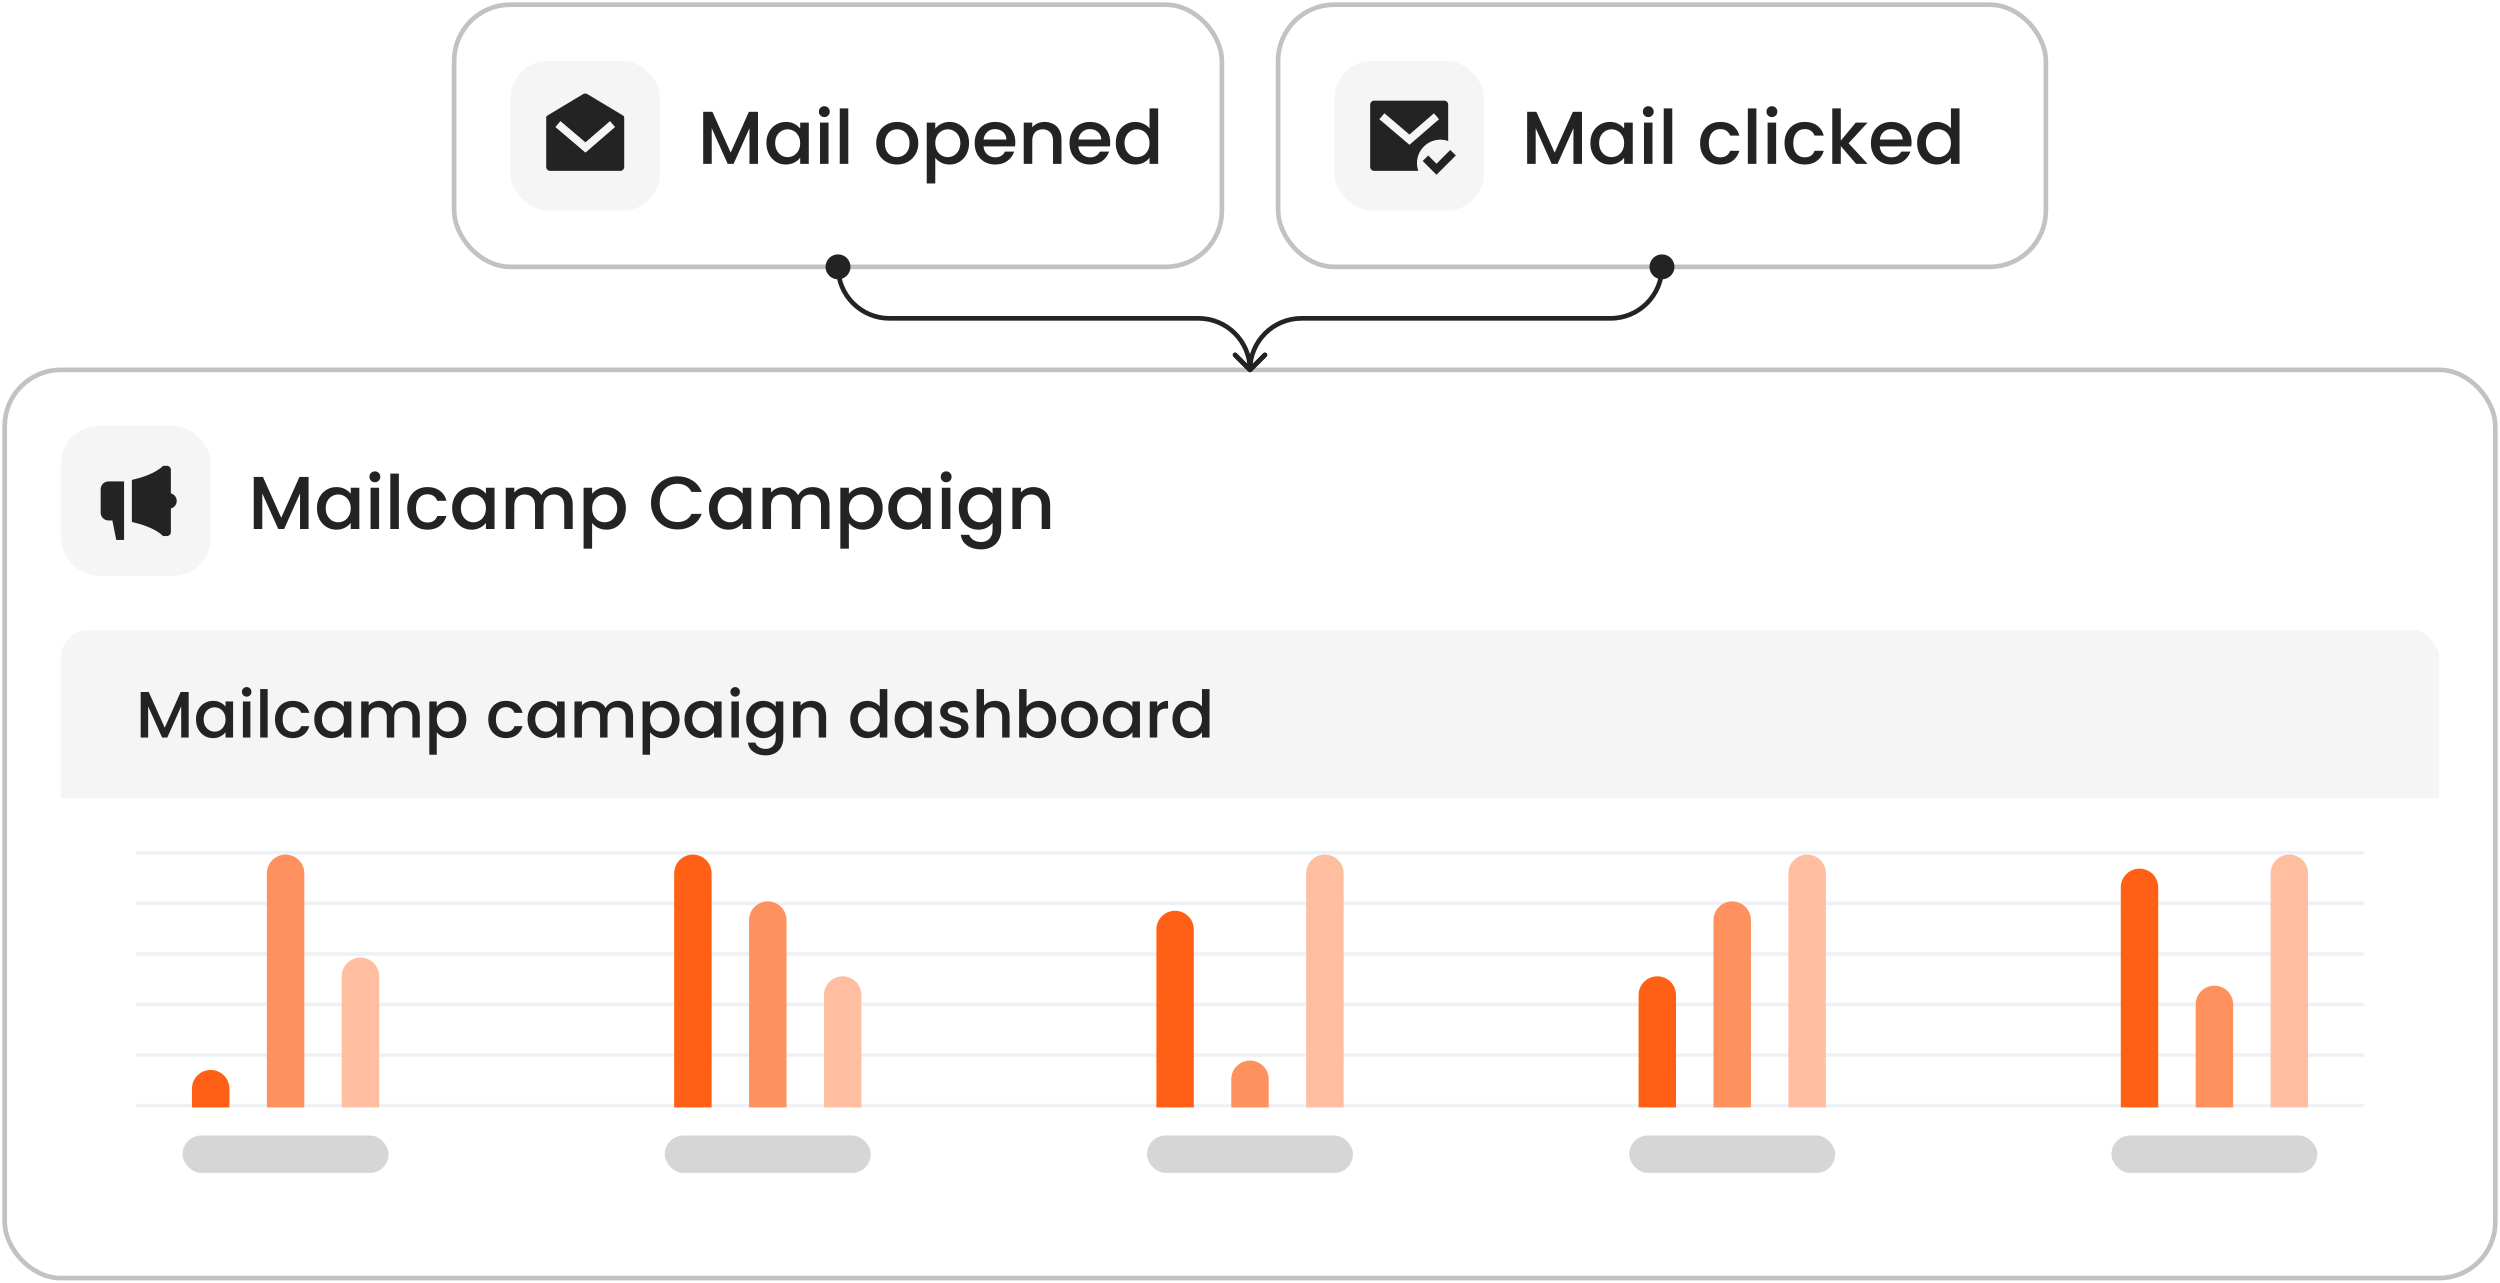 <svg width="534" height="274" viewBox="0 0 534 274" fill="none" xmlns="http://www.w3.org/2000/svg">
<rect x="1" y="79" width="532" height="194" rx="12" fill="white"/>
<rect x="13" y="91" width="32" height="32" rx="8" fill="#F5F5F5"/>
<path d="M36.5 105.386V100.333C36.5 99.873 36.127 99.5 35.667 99.5H34.833C33.184 101.149 30.086 102.073 28.167 102.511V111.489C30.086 111.927 33.184 112.851 34.833 114.5H35.667C36.127 114.5 36.5 114.127 36.5 113.667V108.614C37.219 108.429 37.75 107.777 37.75 107C37.75 106.223 37.219 105.571 36.5 105.386ZM23.167 102.833C22.246 102.833 21.5 103.58 21.5 104.5V109.5C21.5 110.42 22.246 111.167 23.167 111.167H24L24.833 115.333H26.5V102.833H23.167Z" fill="#232323"/>
<path d="M65.912 101.88V113H64.088V105.384L60.696 113H59.432L56.024 105.384V113H54.2V101.88H56.168L60.072 110.6L63.96 101.88H65.912ZM67.701 108.552C67.701 107.667 67.883 106.883 68.245 106.2C68.619 105.517 69.12 104.989 69.749 104.616C70.389 104.232 71.093 104.04 71.861 104.04C72.555 104.04 73.157 104.179 73.669 104.456C74.192 104.723 74.608 105.059 74.917 105.464V104.184H76.757V113H74.917V111.688C74.608 112.104 74.187 112.451 73.653 112.728C73.12 113.005 72.512 113.144 71.829 113.144C71.072 113.144 70.379 112.952 69.749 112.568C69.12 112.173 68.619 111.629 68.245 110.936C67.883 110.232 67.701 109.437 67.701 108.552ZM74.917 108.584C74.917 107.976 74.789 107.448 74.533 107C74.288 106.552 73.963 106.211 73.557 105.976C73.152 105.741 72.715 105.624 72.245 105.624C71.776 105.624 71.339 105.741 70.933 105.976C70.528 106.2 70.197 106.536 69.941 106.984C69.696 107.421 69.573 107.944 69.573 108.552C69.573 109.16 69.696 109.693 69.941 110.152C70.197 110.611 70.528 110.963 70.933 111.208C71.349 111.443 71.787 111.56 72.245 111.56C72.715 111.56 73.152 111.443 73.557 111.208C73.963 110.973 74.288 110.632 74.533 110.184C74.789 109.725 74.917 109.192 74.917 108.584ZM80.081 103.016C79.751 103.016 79.473 102.904 79.249 102.68C79.025 102.456 78.913 102.179 78.913 101.848C78.913 101.517 79.025 101.24 79.249 101.016C79.473 100.792 79.751 100.68 80.081 100.68C80.401 100.68 80.673 100.792 80.897 101.016C81.121 101.24 81.233 101.517 81.233 101.848C81.233 102.179 81.121 102.456 80.897 102.68C80.673 102.904 80.401 103.016 80.081 103.016ZM80.977 104.184V113H79.153V104.184H80.977ZM85.196 101.16V113H83.372V101.16H85.196ZM86.983 108.584C86.983 107.677 87.164 106.883 87.527 106.2C87.9 105.507 88.412 104.973 89.063 104.6C89.713 104.227 90.46 104.04 91.303 104.04C92.369 104.04 93.249 104.296 93.943 104.808C94.647 105.309 95.121 106.029 95.367 106.968H93.399C93.239 106.531 92.983 106.189 92.631 105.944C92.279 105.699 91.836 105.576 91.303 105.576C90.556 105.576 89.959 105.843 89.511 106.376C89.073 106.899 88.855 107.635 88.855 108.584C88.855 109.533 89.073 110.275 89.511 110.808C89.959 111.341 90.556 111.608 91.303 111.608C92.359 111.608 93.057 111.144 93.399 110.216H95.367C95.111 111.112 94.631 111.827 93.927 112.36C93.223 112.883 92.348 113.144 91.303 113.144C90.46 113.144 89.713 112.957 89.063 112.584C88.412 112.2 87.9 111.667 87.527 110.984C87.164 110.291 86.983 109.491 86.983 108.584ZM96.576 108.552C96.576 107.667 96.758 106.883 97.12 106.2C97.494 105.517 97.995 104.989 98.624 104.616C99.264 104.232 99.968 104.04 100.736 104.04C101.43 104.04 102.032 104.179 102.544 104.456C103.067 104.723 103.483 105.059 103.792 105.464V104.184H105.632V113H103.792V111.688C103.483 112.104 103.062 112.451 102.528 112.728C101.995 113.005 101.387 113.144 100.704 113.144C99.947 113.144 99.254 112.952 98.624 112.568C97.995 112.173 97.494 111.629 97.12 110.936C96.758 110.232 96.576 109.437 96.576 108.552ZM103.792 108.584C103.792 107.976 103.664 107.448 103.408 107C103.163 106.552 102.838 106.211 102.432 105.976C102.027 105.741 101.59 105.624 101.12 105.624C100.651 105.624 100.214 105.741 99.808 105.976C99.403 106.2 99.072 106.536 98.816 106.984C98.571 107.421 98.448 107.944 98.448 108.552C98.448 109.16 98.571 109.693 98.816 110.152C99.072 110.611 99.403 110.963 99.808 111.208C100.224 111.443 100.662 111.56 101.12 111.56C101.59 111.56 102.027 111.443 102.432 111.208C102.838 110.973 103.163 110.632 103.408 110.184C103.664 109.725 103.792 109.192 103.792 108.584ZM118.7 104.04C119.393 104.04 120.012 104.184 120.556 104.472C121.111 104.76 121.543 105.187 121.852 105.752C122.172 106.317 122.332 107 122.332 107.8V113H120.524V108.072C120.524 107.283 120.327 106.68 119.932 106.264C119.537 105.837 118.999 105.624 118.316 105.624C117.633 105.624 117.089 105.837 116.684 106.264C116.289 106.68 116.092 107.283 116.092 108.072V113H114.284V108.072C114.284 107.283 114.087 106.68 113.692 106.264C113.297 105.837 112.759 105.624 112.076 105.624C111.393 105.624 110.849 105.837 110.444 106.264C110.049 106.68 109.852 107.283 109.852 108.072V113H108.028V104.184H109.852V105.192C110.151 104.829 110.529 104.547 110.988 104.344C111.447 104.141 111.937 104.04 112.46 104.04C113.164 104.04 113.793 104.189 114.348 104.488C114.903 104.787 115.329 105.219 115.628 105.784C115.895 105.251 116.311 104.829 116.876 104.52C117.441 104.2 118.049 104.04 118.7 104.04ZM126.477 105.48C126.786 105.075 127.208 104.733 127.741 104.456C128.274 104.179 128.877 104.04 129.549 104.04C130.317 104.04 131.016 104.232 131.645 104.616C132.285 104.989 132.786 105.517 133.149 106.2C133.512 106.883 133.693 107.667 133.693 108.552C133.693 109.437 133.512 110.232 133.149 110.936C132.786 111.629 132.285 112.173 131.645 112.568C131.016 112.952 130.317 113.144 129.549 113.144C128.877 113.144 128.28 113.011 127.757 112.744C127.234 112.467 126.808 112.125 126.477 111.72V117.192H124.653V104.184H126.477V105.48ZM131.837 108.552C131.837 107.944 131.709 107.421 131.453 106.984C131.208 106.536 130.877 106.2 130.461 105.976C130.056 105.741 129.618 105.624 129.149 105.624C128.69 105.624 128.253 105.741 127.837 105.976C127.432 106.211 127.101 106.552 126.845 107C126.6 107.448 126.477 107.976 126.477 108.584C126.477 109.192 126.6 109.725 126.845 110.184C127.101 110.632 127.432 110.973 127.837 111.208C128.253 111.443 128.69 111.56 129.149 111.56C129.618 111.56 130.056 111.443 130.461 111.208C130.877 110.963 131.208 110.611 131.453 110.152C131.709 109.693 131.837 109.16 131.837 108.552ZM139.045 107.416C139.045 106.328 139.296 105.352 139.797 104.488C140.309 103.624 140.997 102.952 141.861 102.472C142.736 101.981 143.69 101.736 144.725 101.736C145.909 101.736 146.96 102.029 147.877 102.616C148.805 103.192 149.477 104.013 149.893 105.08H147.701C147.413 104.493 147.013 104.056 146.501 103.768C145.989 103.48 145.397 103.336 144.725 103.336C143.989 103.336 143.333 103.501 142.757 103.832C142.181 104.163 141.728 104.637 141.397 105.256C141.077 105.875 140.917 106.595 140.917 107.416C140.917 108.237 141.077 108.957 141.397 109.576C141.728 110.195 142.181 110.675 142.757 111.016C143.333 111.347 143.989 111.512 144.725 111.512C145.397 111.512 145.989 111.368 146.501 111.08C147.013 110.792 147.413 110.355 147.701 109.768H149.893C149.477 110.835 148.805 111.656 147.877 112.232C146.96 112.808 145.909 113.096 144.725 113.096C143.68 113.096 142.725 112.856 141.861 112.376C140.997 111.885 140.309 111.208 139.797 110.344C139.296 109.48 139.045 108.504 139.045 107.416ZM151.42 108.552C151.42 107.667 151.601 106.883 151.964 106.2C152.337 105.517 152.839 104.989 153.468 104.616C154.108 104.232 154.812 104.04 155.58 104.04C156.273 104.04 156.876 104.179 157.388 104.456C157.911 104.723 158.327 105.059 158.636 105.464V104.184H160.476V113H158.636V111.688C158.327 112.104 157.905 112.451 157.372 112.728C156.839 113.005 156.231 113.144 155.548 113.144C154.791 113.144 154.097 112.952 153.468 112.568C152.839 112.173 152.337 111.629 151.964 110.936C151.601 110.232 151.42 109.437 151.42 108.552ZM158.636 108.584C158.636 107.976 158.508 107.448 158.252 107C158.007 106.552 157.681 106.211 157.276 105.976C156.871 105.741 156.433 105.624 155.964 105.624C155.495 105.624 155.057 105.741 154.652 105.976C154.247 106.2 153.916 106.536 153.66 106.984C153.415 107.421 153.292 107.944 153.292 108.552C153.292 109.16 153.415 109.693 153.66 110.152C153.916 110.611 154.247 110.963 154.652 111.208C155.068 111.443 155.505 111.56 155.964 111.56C156.433 111.56 156.871 111.443 157.276 111.208C157.681 110.973 158.007 110.632 158.252 110.184C158.508 109.725 158.636 109.192 158.636 108.584ZM173.544 104.04C174.237 104.04 174.856 104.184 175.4 104.472C175.955 104.76 176.387 105.187 176.696 105.752C177.016 106.317 177.176 107 177.176 107.8V113H175.368V108.072C175.368 107.283 175.171 106.68 174.776 106.264C174.381 105.837 173.843 105.624 173.16 105.624C172.477 105.624 171.933 105.837 171.528 106.264C171.133 106.68 170.936 107.283 170.936 108.072V113H169.128V108.072C169.128 107.283 168.931 106.68 168.536 106.264C168.141 105.837 167.603 105.624 166.92 105.624C166.237 105.624 165.693 105.837 165.288 106.264C164.893 106.68 164.696 107.283 164.696 108.072V113H162.872V104.184H164.696V105.192C164.995 104.829 165.373 104.547 165.832 104.344C166.291 104.141 166.781 104.04 167.304 104.04C168.008 104.04 168.637 104.189 169.192 104.488C169.747 104.787 170.173 105.219 170.472 105.784C170.739 105.251 171.155 104.829 171.72 104.52C172.285 104.2 172.893 104.04 173.544 104.04ZM181.321 105.48C181.63 105.075 182.052 104.733 182.585 104.456C183.118 104.179 183.721 104.04 184.393 104.04C185.161 104.04 185.86 104.232 186.489 104.616C187.129 104.989 187.63 105.517 187.993 106.2C188.356 106.883 188.537 107.667 188.537 108.552C188.537 109.437 188.356 110.232 187.993 110.936C187.63 111.629 187.129 112.173 186.489 112.568C185.86 112.952 185.161 113.144 184.393 113.144C183.721 113.144 183.124 113.011 182.601 112.744C182.078 112.467 181.652 112.125 181.321 111.72V117.192H179.497V104.184H181.321V105.48ZM186.681 108.552C186.681 107.944 186.553 107.421 186.297 106.984C186.052 106.536 185.721 106.2 185.305 105.976C184.9 105.741 184.462 105.624 183.993 105.624C183.534 105.624 183.097 105.741 182.681 105.976C182.276 106.211 181.945 106.552 181.689 107C181.444 107.448 181.321 107.976 181.321 108.584C181.321 109.192 181.444 109.725 181.689 110.184C181.945 110.632 182.276 110.973 182.681 111.208C183.097 111.443 183.534 111.56 183.993 111.56C184.462 111.56 184.9 111.443 185.305 111.208C185.721 110.963 186.052 110.611 186.297 110.152C186.553 109.693 186.681 109.16 186.681 108.552ZM189.733 108.552C189.733 107.667 189.914 106.883 190.277 106.2C190.65 105.517 191.151 104.989 191.781 104.616C192.421 104.232 193.125 104.04 193.893 104.04C194.586 104.04 195.189 104.179 195.701 104.456C196.223 104.723 196.639 105.059 196.949 105.464V104.184H198.789V113H196.949V111.688C196.639 112.104 196.218 112.451 195.685 112.728C195.151 113.005 194.543 113.144 193.861 113.144C193.103 113.144 192.41 112.952 191.781 112.568C191.151 112.173 190.65 111.629 190.277 110.936C189.914 110.232 189.733 109.437 189.733 108.552ZM196.949 108.584C196.949 107.976 196.821 107.448 196.565 107C196.319 106.552 195.994 106.211 195.589 105.976C195.183 105.741 194.746 105.624 194.277 105.624C193.807 105.624 193.37 105.741 192.965 105.976C192.559 106.2 192.229 106.536 191.973 106.984C191.727 107.421 191.605 107.944 191.605 108.552C191.605 109.16 191.727 109.693 191.973 110.152C192.229 110.611 192.559 110.963 192.965 111.208C193.381 111.443 193.818 111.56 194.277 111.56C194.746 111.56 195.183 111.443 195.589 111.208C195.994 110.973 196.319 110.632 196.565 110.184C196.821 109.725 196.949 109.192 196.949 108.584ZM202.112 103.016C201.782 103.016 201.504 102.904 201.28 102.68C201.056 102.456 200.944 102.179 200.944 101.848C200.944 101.517 201.056 101.24 201.28 101.016C201.504 100.792 201.782 100.68 202.112 100.68C202.432 100.68 202.704 100.792 202.928 101.016C203.152 101.24 203.264 101.517 203.264 101.848C203.264 102.179 203.152 102.456 202.928 102.68C202.704 102.904 202.432 103.016 202.112 103.016ZM203.008 104.184V113H201.184V104.184H203.008ZM208.955 104.04C209.638 104.04 210.24 104.179 210.763 104.456C211.296 104.723 211.712 105.059 212.011 105.464V104.184H213.851V113.144C213.851 113.955 213.68 114.675 213.339 115.304C212.998 115.944 212.502 116.445 211.851 116.808C211.211 117.171 210.443 117.352 209.547 117.352C208.352 117.352 207.36 117.069 206.571 116.504C205.782 115.949 205.334 115.192 205.227 114.232H207.035C207.174 114.691 207.467 115.059 207.915 115.336C208.374 115.624 208.918 115.768 209.547 115.768C210.283 115.768 210.875 115.544 211.323 115.096C211.782 114.648 212.011 113.997 212.011 113.144V111.672C211.702 112.088 211.28 112.44 210.747 112.728C210.224 113.005 209.627 113.144 208.955 113.144C208.187 113.144 207.483 112.952 206.843 112.568C206.214 112.173 205.712 111.629 205.339 110.936C204.976 110.232 204.795 109.437 204.795 108.552C204.795 107.667 204.976 106.883 205.339 106.2C205.712 105.517 206.214 104.989 206.843 104.616C207.483 104.232 208.187 104.04 208.955 104.04ZM212.011 108.584C212.011 107.976 211.883 107.448 211.627 107C211.382 106.552 211.056 106.211 210.651 105.976C210.246 105.741 209.808 105.624 209.339 105.624C208.87 105.624 208.432 105.741 208.027 105.976C207.622 106.2 207.291 106.536 207.035 106.984C206.79 107.421 206.667 107.944 206.667 108.552C206.667 109.16 206.79 109.693 207.035 110.152C207.291 110.611 207.622 110.963 208.027 111.208C208.443 111.443 208.88 111.56 209.339 111.56C209.808 111.56 210.246 111.443 210.651 111.208C211.056 110.973 211.382 110.632 211.627 110.184C211.883 109.725 212.011 109.192 212.011 108.584ZM220.695 104.04C221.388 104.04 222.007 104.184 222.551 104.472C223.106 104.76 223.538 105.187 223.847 105.752C224.156 106.317 224.311 107 224.311 107.8V113H222.503V108.072C222.503 107.283 222.306 106.68 221.911 106.264C221.516 105.837 220.978 105.624 220.295 105.624C219.612 105.624 219.068 105.837 218.663 106.264C218.268 106.68 218.071 107.283 218.071 108.072V113H216.247V104.184H218.071V105.192C218.37 104.829 218.748 104.547 219.207 104.344C219.676 104.141 220.172 104.04 220.695 104.04Z" fill="#232323"/>
<g filter="url(#filter0_dd_902_1530)">
<g clip-path="url(#clip0_902_1530)">
<rect x="13" y="133" width="508" height="128" rx="6" fill="white"/>
<rect width="508" height="36" transform="translate(13 133)" fill="#F5F5F5"/>
<path d="M40.298 146.27V156H38.702V149.336L35.734 156H34.628L31.646 149.336V156H30.05V146.27H31.772L35.188 153.9L38.59 146.27H40.298ZM41.864 152.108C41.864 151.333 42.022 150.647 42.34 150.05C42.666 149.453 43.105 148.991 43.656 148.664C44.216 148.328 44.832 148.16 45.504 148.16C46.11 148.16 46.638 148.281 47.086 148.524C47.543 148.757 47.907 149.051 48.178 149.406V148.286H49.788V156H48.178V154.852C47.907 155.216 47.538 155.519 47.072 155.762C46.605 156.005 46.073 156.126 45.476 156.126C44.813 156.126 44.206 155.958 43.656 155.622C43.105 155.277 42.666 154.801 42.34 154.194C42.022 153.578 41.864 152.883 41.864 152.108ZM48.178 152.136C48.178 151.604 48.066 151.142 47.842 150.75C47.627 150.358 47.342 150.059 46.988 149.854C46.633 149.649 46.25 149.546 45.84 149.546C45.429 149.546 45.046 149.649 44.692 149.854C44.337 150.05 44.048 150.344 43.824 150.736C43.609 151.119 43.502 151.576 43.502 152.108C43.502 152.64 43.609 153.107 43.824 153.508C44.048 153.909 44.337 154.217 44.692 154.432C45.056 154.637 45.438 154.74 45.84 154.74C46.25 154.74 46.633 154.637 46.988 154.432C47.342 154.227 47.627 153.928 47.842 153.536C48.066 153.135 48.178 152.668 48.178 152.136ZM52.696 147.264C52.407 147.264 52.164 147.166 51.968 146.97C51.772 146.774 51.674 146.531 51.674 146.242C51.674 145.953 51.772 145.71 51.968 145.514C52.164 145.318 52.407 145.22 52.696 145.22C52.976 145.22 53.214 145.318 53.41 145.514C53.606 145.71 53.704 145.953 53.704 146.242C53.704 146.531 53.606 146.774 53.41 146.97C53.214 147.166 52.976 147.264 52.696 147.264ZM53.48 148.286V156H51.884V148.286H53.48ZM57.171 145.64V156H55.575V145.64H57.171ZM58.735 152.136C58.735 151.343 58.894 150.647 59.211 150.05C59.538 149.443 59.986 148.977 60.555 148.65C61.124 148.323 61.778 148.16 62.515 148.16C63.448 148.16 64.218 148.384 64.825 148.832C65.441 149.271 65.856 149.901 66.071 150.722H64.349C64.209 150.339 63.985 150.041 63.677 149.826C63.369 149.611 62.981 149.504 62.515 149.504C61.861 149.504 61.339 149.737 60.947 150.204C60.564 150.661 60.373 151.305 60.373 152.136C60.373 152.967 60.564 153.615 60.947 154.082C61.339 154.549 61.861 154.782 62.515 154.782C63.439 154.782 64.05 154.376 64.349 153.564H66.071C65.847 154.348 65.427 154.973 64.811 155.44C64.195 155.897 63.429 156.126 62.515 156.126C61.778 156.126 61.124 155.963 60.555 155.636C59.986 155.3 59.538 154.833 59.211 154.236C58.894 153.629 58.735 152.929 58.735 152.136ZM67.129 152.108C67.129 151.333 67.288 150.647 67.605 150.05C67.932 149.453 68.371 148.991 68.921 148.664C69.481 148.328 70.097 148.16 70.769 148.16C71.376 148.16 71.903 148.281 72.351 148.524C72.809 148.757 73.173 149.051 73.443 149.406V148.286H75.053V156H73.443V154.852C73.173 155.216 72.804 155.519 72.337 155.762C71.871 156.005 71.339 156.126 70.741 156.126C70.079 156.126 69.472 155.958 68.921 155.622C68.371 155.277 67.932 154.801 67.605 154.194C67.288 153.578 67.129 152.883 67.129 152.108ZM73.443 152.136C73.443 151.604 73.331 151.142 73.107 150.75C72.893 150.358 72.608 150.059 72.253 149.854C71.899 149.649 71.516 149.546 71.105 149.546C70.695 149.546 70.312 149.649 69.957 149.854C69.603 150.05 69.313 150.344 69.089 150.736C68.875 151.119 68.767 151.576 68.767 152.108C68.767 152.64 68.875 153.107 69.089 153.508C69.313 153.909 69.603 154.217 69.957 154.432C70.321 154.637 70.704 154.74 71.105 154.74C71.516 154.74 71.899 154.637 72.253 154.432C72.608 154.227 72.893 153.928 73.107 153.536C73.331 153.135 73.443 152.668 73.443 152.136ZM86.488 148.16C87.094 148.16 87.636 148.286 88.112 148.538C88.597 148.79 88.975 149.163 89.246 149.658C89.526 150.153 89.666 150.75 89.666 151.45V156H88.084V151.688C88.084 150.997 87.911 150.47 87.566 150.106C87.22 149.733 86.749 149.546 86.152 149.546C85.554 149.546 85.078 149.733 84.724 150.106C84.378 150.47 84.206 150.997 84.206 151.688V156H82.624V151.688C82.624 150.997 82.451 150.47 82.106 150.106C81.76 149.733 81.289 149.546 80.692 149.546C80.094 149.546 79.618 149.733 79.264 150.106C78.918 150.47 78.746 150.997 78.746 151.688V156H77.15V148.286H78.746V149.168C79.007 148.851 79.338 148.603 79.74 148.426C80.141 148.249 80.57 148.16 81.028 148.16C81.644 148.16 82.194 148.291 82.68 148.552C83.165 148.813 83.538 149.191 83.8 149.686C84.033 149.219 84.397 148.851 84.892 148.58C85.386 148.3 85.918 148.16 86.488 148.16ZM93.293 149.42C93.563 149.065 93.932 148.767 94.398 148.524C94.865 148.281 95.392 148.16 95.981 148.16C96.653 148.16 97.264 148.328 97.814 148.664C98.374 148.991 98.813 149.453 99.13 150.05C99.448 150.647 99.606 151.333 99.606 152.108C99.606 152.883 99.448 153.578 99.13 154.194C98.813 154.801 98.374 155.277 97.814 155.622C97.264 155.958 96.653 156.126 95.981 156.126C95.392 156.126 94.87 156.009 94.412 155.776C93.955 155.533 93.582 155.235 93.293 154.88V159.668H91.697V148.286H93.293V149.42ZM97.983 152.108C97.983 151.576 97.871 151.119 97.647 150.736C97.432 150.344 97.142 150.05 96.778 149.854C96.424 149.649 96.041 149.546 95.63 149.546C95.229 149.546 94.847 149.649 94.483 149.854C94.128 150.059 93.838 150.358 93.615 150.75C93.4 151.142 93.293 151.604 93.293 152.136C93.293 152.668 93.4 153.135 93.615 153.536C93.838 153.928 94.128 154.227 94.483 154.432C94.847 154.637 95.229 154.74 95.63 154.74C96.041 154.74 96.424 154.637 96.778 154.432C97.142 154.217 97.432 153.909 97.647 153.508C97.871 153.107 97.983 152.64 97.983 152.108ZM104.289 152.136C104.289 151.343 104.448 150.647 104.765 150.05C105.092 149.443 105.54 148.977 106.109 148.65C106.679 148.323 107.332 148.16 108.069 148.16C109.003 148.16 109.773 148.384 110.379 148.832C110.995 149.271 111.411 149.901 111.625 150.722H109.903C109.763 150.339 109.539 150.041 109.231 149.826C108.923 149.611 108.536 149.504 108.069 149.504C107.416 149.504 106.893 149.737 106.501 150.204C106.119 150.661 105.927 151.305 105.927 152.136C105.927 152.967 106.119 153.615 106.501 154.082C106.893 154.549 107.416 154.782 108.069 154.782C108.993 154.782 109.605 154.376 109.903 153.564H111.625C111.401 154.348 110.981 154.973 110.365 155.44C109.749 155.897 108.984 156.126 108.069 156.126C107.332 156.126 106.679 155.963 106.109 155.636C105.54 155.3 105.092 154.833 104.765 154.236C104.448 153.629 104.289 152.929 104.289 152.136ZM112.684 152.108C112.684 151.333 112.843 150.647 113.16 150.05C113.487 149.453 113.925 148.991 114.476 148.664C115.036 148.328 115.652 148.16 116.324 148.16C116.931 148.16 117.458 148.281 117.906 148.524C118.363 148.757 118.727 149.051 118.998 149.406V148.286H120.608V156H118.998V154.852C118.727 155.216 118.359 155.519 117.892 155.762C117.425 156.005 116.893 156.126 116.296 156.126C115.633 156.126 115.027 155.958 114.476 155.622C113.925 155.277 113.487 154.801 113.16 154.194C112.843 153.578 112.684 152.883 112.684 152.108ZM118.998 152.136C118.998 151.604 118.886 151.142 118.662 150.75C118.447 150.358 118.163 150.059 117.808 149.854C117.453 149.649 117.071 149.546 116.66 149.546C116.249 149.546 115.867 149.649 115.512 149.854C115.157 150.05 114.868 150.344 114.644 150.736C114.429 151.119 114.322 151.576 114.322 152.108C114.322 152.64 114.429 153.107 114.644 153.508C114.868 153.909 115.157 154.217 115.512 154.432C115.876 154.637 116.259 154.74 116.66 154.74C117.071 154.74 117.453 154.637 117.808 154.432C118.163 154.227 118.447 153.928 118.662 153.536C118.886 153.135 118.998 152.668 118.998 152.136ZM132.042 148.16C132.649 148.16 133.19 148.286 133.666 148.538C134.152 148.79 134.53 149.163 134.8 149.658C135.08 150.153 135.22 150.75 135.22 151.45V156H133.638V151.688C133.638 150.997 133.466 150.47 133.12 150.106C132.775 149.733 132.304 149.546 131.706 149.546C131.109 149.546 130.633 149.733 130.278 150.106C129.933 150.47 129.76 150.997 129.76 151.688V156H128.178V151.688C128.178 150.997 128.006 150.47 127.66 150.106C127.315 149.733 126.844 149.546 126.246 149.546C125.649 149.546 125.173 149.733 124.818 150.106C124.473 150.47 124.3 150.997 124.3 151.688V156H122.704V148.286H124.3V149.168C124.562 148.851 124.893 148.603 125.294 148.426C125.696 148.249 126.125 148.16 126.582 148.16C127.198 148.16 127.749 148.291 128.234 148.552C128.72 148.813 129.093 149.191 129.354 149.686C129.588 149.219 129.952 148.851 130.446 148.58C130.941 148.3 131.473 148.16 132.042 148.16ZM138.847 149.42C139.118 149.065 139.487 148.767 139.953 148.524C140.42 148.281 140.947 148.16 141.535 148.16C142.207 148.16 142.819 148.328 143.369 148.664C143.929 148.991 144.368 149.453 144.685 150.05C145.003 150.647 145.161 151.333 145.161 152.108C145.161 152.883 145.003 153.578 144.685 154.194C144.368 154.801 143.929 155.277 143.369 155.622C142.819 155.958 142.207 156.126 141.535 156.126C140.947 156.126 140.425 156.009 139.967 155.776C139.51 155.533 139.137 155.235 138.847 154.88V159.668H137.251V148.286H138.847V149.42ZM143.537 152.108C143.537 151.576 143.425 151.119 143.201 150.736C142.987 150.344 142.697 150.05 142.333 149.854C141.979 149.649 141.596 149.546 141.185 149.546C140.784 149.546 140.401 149.649 140.037 149.854C139.683 150.059 139.393 150.358 139.169 150.75C138.955 151.142 138.847 151.604 138.847 152.136C138.847 152.668 138.955 153.135 139.169 153.536C139.393 153.928 139.683 154.227 140.037 154.432C140.401 154.637 140.784 154.74 141.185 154.74C141.596 154.74 141.979 154.637 142.333 154.432C142.697 154.217 142.987 153.909 143.201 153.508C143.425 153.107 143.537 152.64 143.537 152.108ZM146.207 152.108C146.207 151.333 146.366 150.647 146.683 150.05C147.01 149.453 147.449 148.991 147.999 148.664C148.559 148.328 149.175 148.16 149.847 148.16C150.454 148.16 150.981 148.281 151.429 148.524C151.887 148.757 152.251 149.051 152.521 149.406V148.286H154.131V156H152.521V154.852C152.251 155.216 151.882 155.519 151.415 155.762C150.949 156.005 150.417 156.126 149.819 156.126C149.157 156.126 148.55 155.958 147.999 155.622C147.449 155.277 147.01 154.801 146.683 154.194C146.366 153.578 146.207 152.883 146.207 152.108ZM152.521 152.136C152.521 151.604 152.409 151.142 152.185 150.75C151.971 150.358 151.686 150.059 151.331 149.854C150.977 149.649 150.594 149.546 150.183 149.546C149.773 149.546 149.39 149.649 149.035 149.854C148.681 150.05 148.391 150.344 148.167 150.736C147.953 151.119 147.845 151.576 147.845 152.108C147.845 152.64 147.953 153.107 148.167 153.508C148.391 153.909 148.681 154.217 149.035 154.432C149.399 154.637 149.782 154.74 150.183 154.74C150.594 154.74 150.977 154.637 151.331 154.432C151.686 154.227 151.971 153.928 152.185 153.536C152.409 153.135 152.521 152.668 152.521 152.136ZM157.04 147.264C156.75 147.264 156.508 147.166 156.312 146.97C156.116 146.774 156.018 146.531 156.018 146.242C156.018 145.953 156.116 145.71 156.312 145.514C156.508 145.318 156.75 145.22 157.04 145.22C157.32 145.22 157.558 145.318 157.754 145.514C157.95 145.71 158.048 145.953 158.048 146.242C158.048 146.531 157.95 146.774 157.754 146.97C157.558 147.166 157.32 147.264 157.04 147.264ZM157.824 148.286V156H156.228V148.286H157.824ZM163.027 148.16C163.624 148.16 164.152 148.281 164.609 148.524C165.076 148.757 165.44 149.051 165.701 149.406V148.286H167.311V156.126C167.311 156.835 167.162 157.465 166.863 158.016C166.564 158.576 166.13 159.015 165.561 159.332C165.001 159.649 164.329 159.808 163.545 159.808C162.5 159.808 161.632 159.561 160.941 159.066C160.25 158.581 159.858 157.918 159.765 157.078H161.347C161.468 157.479 161.725 157.801 162.117 158.044C162.518 158.296 162.994 158.422 163.545 158.422C164.189 158.422 164.707 158.226 165.099 157.834C165.5 157.442 165.701 156.873 165.701 156.126V154.838C165.43 155.202 165.062 155.51 164.595 155.762C164.138 156.005 163.615 156.126 163.027 156.126C162.355 156.126 161.739 155.958 161.179 155.622C160.628 155.277 160.19 154.801 159.863 154.194C159.546 153.578 159.387 152.883 159.387 152.108C159.387 151.333 159.546 150.647 159.863 150.05C160.19 149.453 160.628 148.991 161.179 148.664C161.739 148.328 162.355 148.16 163.027 148.16ZM165.701 152.136C165.701 151.604 165.589 151.142 165.365 150.75C165.15 150.358 164.866 150.059 164.511 149.854C164.156 149.649 163.774 149.546 163.363 149.546C162.952 149.546 162.57 149.649 162.215 149.854C161.86 150.05 161.571 150.344 161.347 150.736C161.132 151.119 161.025 151.576 161.025 152.108C161.025 152.64 161.132 153.107 161.347 153.508C161.571 153.909 161.86 154.217 162.215 154.432C162.579 154.637 162.962 154.74 163.363 154.74C163.774 154.74 164.156 154.637 164.511 154.432C164.866 154.227 165.15 153.928 165.365 153.536C165.589 153.135 165.701 152.668 165.701 152.136ZM173.299 148.16C173.906 148.16 174.447 148.286 174.923 148.538C175.409 148.79 175.787 149.163 176.057 149.658C176.328 150.153 176.463 150.75 176.463 151.45V156H174.881V151.688C174.881 150.997 174.709 150.47 174.363 150.106C174.018 149.733 173.547 149.546 172.949 149.546C172.352 149.546 171.876 149.733 171.521 150.106C171.176 150.47 171.003 150.997 171.003 151.688V156H169.407V148.286H171.003V149.168C171.265 148.851 171.596 148.603 171.997 148.426C172.408 148.249 172.842 148.16 173.299 148.16ZM181.604 152.108C181.604 151.333 181.763 150.647 182.08 150.05C182.407 149.453 182.845 148.991 183.396 148.664C183.956 148.328 184.577 148.16 185.258 148.16C185.762 148.16 186.257 148.272 186.742 148.496C187.237 148.711 187.629 149 187.918 149.364V145.64H189.528V156H187.918V154.838C187.657 155.211 187.293 155.519 186.826 155.762C186.369 156.005 185.841 156.126 185.244 156.126C184.572 156.126 183.956 155.958 183.396 155.622C182.845 155.277 182.407 154.801 182.08 154.194C181.763 153.578 181.604 152.883 181.604 152.108ZM187.918 152.136C187.918 151.604 187.806 151.142 187.582 150.75C187.367 150.358 187.083 150.059 186.728 149.854C186.373 149.649 185.991 149.546 185.58 149.546C185.169 149.546 184.787 149.649 184.432 149.854C184.077 150.05 183.788 150.344 183.564 150.736C183.349 151.119 183.242 151.576 183.242 152.108C183.242 152.64 183.349 153.107 183.564 153.508C183.788 153.909 184.077 154.217 184.432 154.432C184.796 154.637 185.179 154.74 185.58 154.74C185.991 154.74 186.373 154.637 186.728 154.432C187.083 154.227 187.367 153.928 187.582 153.536C187.806 153.135 187.918 152.668 187.918 152.136ZM191.092 152.108C191.092 151.333 191.251 150.647 191.568 150.05C191.895 149.453 192.334 148.991 192.884 148.664C193.444 148.328 194.06 148.16 194.732 148.16C195.339 148.16 195.866 148.281 196.314 148.524C196.772 148.757 197.136 149.051 197.406 149.406V148.286H199.016V156H197.406V154.852C197.136 155.216 196.767 155.519 196.3 155.762C195.834 156.005 195.302 156.126 194.704 156.126C194.042 156.126 193.435 155.958 192.884 155.622C192.334 155.277 191.895 154.801 191.568 154.194C191.251 153.578 191.092 152.883 191.092 152.108ZM197.406 152.136C197.406 151.604 197.294 151.142 197.07 150.75C196.856 150.358 196.571 150.059 196.216 149.854C195.862 149.649 195.479 149.546 195.068 149.546C194.658 149.546 194.275 149.649 193.92 149.854C193.566 150.05 193.276 150.344 193.052 150.736C192.838 151.119 192.73 151.576 192.73 152.108C192.73 152.64 192.838 153.107 193.052 153.508C193.276 153.909 193.566 154.217 193.92 154.432C194.284 154.637 194.667 154.74 195.068 154.74C195.479 154.74 195.862 154.637 196.216 154.432C196.571 154.227 196.856 153.928 197.07 153.536C197.294 153.135 197.406 152.668 197.406 152.136ZM203.913 156.126C203.306 156.126 202.76 156.019 202.275 155.804C201.799 155.58 201.421 155.281 201.141 154.908C200.861 154.525 200.711 154.101 200.693 153.634H202.345C202.373 153.961 202.527 154.236 202.807 154.46C203.096 154.675 203.455 154.782 203.885 154.782C204.333 154.782 204.678 154.698 204.921 154.53C205.173 154.353 205.299 154.129 205.299 153.858C205.299 153.569 205.159 153.354 204.879 153.214C204.608 153.074 204.174 152.92 203.577 152.752C202.998 152.593 202.527 152.439 202.163 152.29C201.799 152.141 201.481 151.912 201.211 151.604C200.949 151.296 200.819 150.89 200.819 150.386C200.819 149.975 200.94 149.602 201.183 149.266C201.425 148.921 201.771 148.65 202.219 148.454C202.676 148.258 203.199 148.16 203.787 148.16C204.664 148.16 205.369 148.384 205.901 148.832C206.442 149.271 206.731 149.873 206.769 150.638H205.173C205.145 150.293 205.005 150.017 204.753 149.812C204.501 149.607 204.16 149.504 203.731 149.504C203.311 149.504 202.989 149.583 202.765 149.742C202.541 149.901 202.429 150.111 202.429 150.372C202.429 150.577 202.503 150.75 202.653 150.89C202.802 151.03 202.984 151.142 203.199 151.226C203.413 151.301 203.731 151.399 204.151 151.52C204.711 151.669 205.168 151.823 205.523 151.982C205.887 152.131 206.199 152.355 206.461 152.654C206.722 152.953 206.857 153.349 206.867 153.844C206.867 154.283 206.745 154.675 206.503 155.02C206.26 155.365 205.915 155.636 205.467 155.832C205.028 156.028 204.51 156.126 203.913 156.126ZM212.581 148.16C213.169 148.16 213.692 148.286 214.149 148.538C214.616 148.79 214.98 149.163 215.241 149.658C215.512 150.153 215.647 150.75 215.647 151.45V156H214.065V151.688C214.065 150.997 213.892 150.47 213.547 150.106C213.202 149.733 212.73 149.546 212.133 149.546C211.536 149.546 211.06 149.733 210.705 150.106C210.36 150.47 210.187 150.997 210.187 151.688V156H208.591V145.64H210.187V149.182C210.458 148.855 210.798 148.603 211.209 148.426C211.629 148.249 212.086 148.16 212.581 148.16ZM219.279 149.434C219.549 149.061 219.918 148.757 220.385 148.524C220.861 148.281 221.388 148.16 221.967 148.16C222.648 148.16 223.264 148.323 223.815 148.65C224.365 148.977 224.799 149.443 225.117 150.05C225.434 150.647 225.593 151.333 225.593 152.108C225.593 152.883 225.434 153.578 225.117 154.194C224.799 154.801 224.361 155.277 223.801 155.622C223.25 155.958 222.639 156.126 221.967 156.126C221.369 156.126 220.837 156.009 220.371 155.776C219.913 155.543 219.549 155.244 219.279 154.88V156H217.683V145.64H219.279V149.434ZM223.969 152.108C223.969 151.576 223.857 151.119 223.633 150.736C223.418 150.344 223.129 150.05 222.765 149.854C222.41 149.649 222.027 149.546 221.617 149.546C221.215 149.546 220.833 149.649 220.469 149.854C220.114 150.059 219.825 150.358 219.601 150.75C219.386 151.142 219.279 151.604 219.279 152.136C219.279 152.668 219.386 153.135 219.601 153.536C219.825 153.928 220.114 154.227 220.469 154.432C220.833 154.637 221.215 154.74 221.617 154.74C222.027 154.74 222.41 154.637 222.765 154.432C223.129 154.217 223.418 153.909 223.633 153.508C223.857 153.107 223.969 152.64 223.969 152.108ZM230.517 156.126C229.789 156.126 229.131 155.963 228.543 155.636C227.955 155.3 227.493 154.833 227.157 154.236C226.821 153.629 226.653 152.929 226.653 152.136C226.653 151.352 226.826 150.657 227.171 150.05C227.516 149.443 227.988 148.977 228.585 148.65C229.182 148.323 229.85 148.16 230.587 148.16C231.324 148.16 231.992 148.323 232.589 148.65C233.186 148.977 233.658 149.443 234.003 150.05C234.348 150.657 234.521 151.352 234.521 152.136C234.521 152.92 234.344 153.615 233.989 154.222C233.634 154.829 233.149 155.3 232.533 155.636C231.926 155.963 231.254 156.126 230.517 156.126ZM230.517 154.74C230.928 154.74 231.31 154.642 231.665 154.446C232.029 154.25 232.323 153.956 232.547 153.564C232.771 153.172 232.883 152.696 232.883 152.136C232.883 151.576 232.776 151.105 232.561 150.722C232.346 150.33 232.062 150.036 231.707 149.84C231.352 149.644 230.97 149.546 230.559 149.546C230.148 149.546 229.766 149.644 229.411 149.84C229.066 150.036 228.79 150.33 228.585 150.722C228.38 151.105 228.277 151.576 228.277 152.136C228.277 152.967 228.487 153.611 228.907 154.068C229.336 154.516 229.873 154.74 230.517 154.74ZM235.567 152.108C235.567 151.333 235.725 150.647 236.043 150.05C236.369 149.453 236.808 148.991 237.359 148.664C237.919 148.328 238.535 148.16 239.207 148.16C239.813 148.16 240.341 148.281 240.789 148.524C241.246 148.757 241.61 149.051 241.881 149.406V148.286H243.491V156H241.881V154.852C241.61 155.216 241.241 155.519 240.775 155.762C240.308 156.005 239.776 156.126 239.179 156.126C238.516 156.126 237.909 155.958 237.359 155.622C236.808 155.277 236.369 154.801 236.043 154.194C235.725 153.578 235.567 152.883 235.567 152.108ZM241.881 152.136C241.881 151.604 241.769 151.142 241.545 150.75C241.33 150.358 241.045 150.059 240.691 149.854C240.336 149.649 239.953 149.546 239.543 149.546C239.132 149.546 238.749 149.649 238.395 149.854C238.04 150.05 237.751 150.344 237.527 150.736C237.312 151.119 237.205 151.576 237.205 152.108C237.205 152.64 237.312 153.107 237.527 153.508C237.751 153.909 238.04 154.217 238.395 154.432C238.759 154.637 239.141 154.74 239.543 154.74C239.953 154.74 240.336 154.637 240.691 154.432C241.045 154.227 241.33 153.928 241.545 153.536C241.769 153.135 241.881 152.668 241.881 152.136ZM247.183 149.406C247.416 149.014 247.724 148.711 248.107 148.496C248.499 148.272 248.961 148.16 249.493 148.16V149.812H249.087C248.462 149.812 247.986 149.971 247.659 150.288C247.342 150.605 247.183 151.156 247.183 151.94V156H245.587V148.286H247.183V149.406ZM250.428 152.108C250.428 151.333 250.587 150.647 250.904 150.05C251.231 149.453 251.669 148.991 252.22 148.664C252.78 148.328 253.401 148.16 254.082 148.16C254.586 148.16 255.081 148.272 255.566 148.496C256.061 148.711 256.453 149 256.742 149.364V145.64H258.352V156H256.742V154.838C256.481 155.211 256.117 155.519 255.65 155.762C255.193 156.005 254.665 156.126 254.068 156.126C253.396 156.126 252.78 155.958 252.22 155.622C251.669 155.277 251.231 154.801 250.904 154.194C250.587 153.578 250.428 152.883 250.428 152.108ZM256.742 152.136C256.742 151.604 256.63 151.142 256.406 150.75C256.191 150.358 255.907 150.059 255.552 149.854C255.197 149.649 254.815 149.546 254.404 149.546C253.993 149.546 253.611 149.649 253.256 149.854C252.901 150.05 252.612 150.344 252.388 150.736C252.173 151.119 252.066 151.576 252.066 152.108C252.066 152.64 252.173 153.107 252.388 153.508C252.612 153.909 252.901 154.217 253.256 154.432C253.62 154.637 254.003 154.74 254.404 154.74C254.815 154.74 255.197 154.637 255.552 154.432C255.907 154.227 256.191 153.928 256.406 153.536C256.63 153.135 256.742 152.668 256.742 152.136Z" fill="#232323"/>
<line x1="29" y1="180.615" x2="505" y2="180.615" stroke="#EEF2F6" stroke-width="0.77"/>
<line x1="29" y1="191.415" x2="505" y2="191.415" stroke="#EEF2F6" stroke-width="0.77"/>
<line x1="29" y1="202.215" x2="505" y2="202.215" stroke="#EEF2F6" stroke-width="0.77"/>
<line x1="29" y1="213.015" x2="505" y2="213.015" stroke="#EEF2F6" stroke-width="0.77"/>
<line x1="29" y1="223.815" x2="505" y2="223.815" stroke="#EEF2F6" stroke-width="0.77"/>
<line x1="29" y1="234.615" x2="505" y2="234.615" stroke="#EEF2F6" stroke-width="0.77"/>
<rect x="39" y="241" width="44" height="8" rx="4" fill="#D6D6D6"/>
<rect x="142" y="241" width="44" height="8" rx="4" fill="#D6D6D6"/>
<rect x="245" y="241" width="44" height="8" rx="4" fill="#D6D6D6"/>
<rect x="348" y="241" width="44" height="8" rx="4" fill="#D6D6D6"/>
<rect x="451" y="241" width="44" height="8" rx="4" fill="#D6D6D6"/>
<path d="M41 231C41 228.791 42.791 227 45 227C47.209 227 49 228.791 49 231V235H41V231Z" fill="#FF6016"/>
<path d="M57 185C57 182.791 58.791 181 61 181C63.209 181 65 182.791 65 185V235H57V185Z" fill="#FF915E"/>
<path d="M73 207C73 204.791 74.791 203 77 203C79.209 203 81 204.791 81 207V235H73V207Z" fill="#FFBEA0"/>
<path d="M144 185C144 182.791 145.791 181 148 181C150.209 181 152 182.791 152 185V235H144V185Z" fill="#FF6016"/>
<path d="M160 195C160 192.791 161.791 191 164 191C166.209 191 168 192.791 168 195V235H160V195Z" fill="#FF915E"/>
<path d="M176 211C176 208.791 177.791 207 180 207C182.209 207 184 208.791 184 211V235H176V211Z" fill="#FFBEA0"/>
<path d="M247 197C247 194.791 248.791 193 251 193C253.209 193 255 194.791 255 197V235H247V197Z" fill="#FF6016"/>
<path d="M263 229C263 226.791 264.791 225 267 225C269.209 225 271 226.791 271 229V235H263V229Z" fill="#FF915E"/>
<path d="M279 185C279 182.791 280.791 181 283 181C285.209 181 287 182.791 287 185V235H279V185Z" fill="#FFBEA0"/>
<path d="M350 211C350 208.791 351.791 207 354 207C356.209 207 358 208.791 358 211V235H350V211Z" fill="#FF6016"/>
<path d="M366 195C366 192.791 367.791 191 370 191C372.209 191 374 192.791 374 195V235H366V195Z" fill="#FF915E"/>
<path d="M382 185C382 182.791 383.791 181 386 181C388.209 181 390 182.791 390 185V235H382V185Z" fill="#FFBEA0"/>
<path d="M453 188C453 185.791 454.791 184 457 184C459.209 184 461 185.791 461 188V235H453V188Z" fill="#FF6016"/>
<path d="M469 213C469 210.791 470.791 209 473 209C475.209 209 477 210.791 477 213V235H469V213Z" fill="#FF915E"/>
<path d="M485 185C485 182.791 486.791 181 489 181C491.209 181 493 182.791 493 185V235H485V185Z" fill="#FFBEA0"/>
</g>
</g>
<rect x="1" y="79" width="532" height="194" rx="12" stroke="#C2C2C2"/>
<rect x="97" y="1" width="164" height="56" rx="12" fill="white"/>
<rect x="109" y="13" width="32" height="32" rx="8" fill="#F5F5F5"/>
<path d="M116.869 24.712L124.574 20.09C124.838 19.932 125.168 19.932 125.432 20.09L133.131 24.712C133.256 24.787 133.333 24.923 133.333 25.069V35.666C133.333 36.127 132.96 36.5 132.5 36.5H117.5C117.04 36.5 116.667 36.127 116.667 35.666V25.069C116.667 24.923 116.743 24.787 116.869 24.712ZM130.288 25.87L125.05 30.402L119.706 25.865L118.627 27.135L125.061 32.597L131.379 27.13L130.288 25.87Z" fill="#232323"/>
<path d="M161.912 23.88V35H160.088V27.384L156.696 35H155.432L152.024 27.384V35H150.2V23.88H152.168L156.072 32.6L159.96 23.88H161.912ZM163.701 30.552C163.701 29.667 163.883 28.883 164.245 28.2C164.619 27.517 165.12 26.989 165.749 26.616C166.389 26.232 167.093 26.04 167.861 26.04C168.555 26.04 169.157 26.179 169.669 26.456C170.192 26.723 170.608 27.059 170.917 27.464V26.184H172.757V35H170.917V33.688C170.608 34.104 170.187 34.451 169.653 34.728C169.12 35.005 168.512 35.144 167.829 35.144C167.072 35.144 166.379 34.952 165.749 34.568C165.12 34.173 164.619 33.629 164.245 32.936C163.883 32.232 163.701 31.437 163.701 30.552ZM170.917 30.584C170.917 29.976 170.789 29.448 170.533 29C170.288 28.552 169.963 28.211 169.557 27.976C169.152 27.741 168.715 27.624 168.245 27.624C167.776 27.624 167.339 27.741 166.933 27.976C166.528 28.2 166.197 28.536 165.941 28.984C165.696 29.421 165.573 29.944 165.573 30.552C165.573 31.16 165.696 31.693 165.941 32.152C166.197 32.611 166.528 32.963 166.933 33.208C167.349 33.443 167.787 33.56 168.245 33.56C168.715 33.56 169.152 33.443 169.557 33.208C169.963 32.973 170.288 32.632 170.533 32.184C170.789 31.725 170.917 31.192 170.917 30.584ZM176.081 25.016C175.75 25.016 175.473 24.904 175.249 24.68C175.025 24.456 174.913 24.179 174.913 23.848C174.913 23.517 175.025 23.24 175.249 23.016C175.473 22.792 175.75 22.68 176.081 22.68C176.401 22.68 176.673 22.792 176.897 23.016C177.121 23.24 177.233 23.517 177.233 23.848C177.233 24.179 177.121 24.456 176.897 24.68C176.673 24.904 176.401 25.016 176.081 25.016ZM176.977 26.184V35H175.153V26.184H176.977ZM181.196 23.16V35H179.372V23.16H181.196ZM191.571 35.144C190.739 35.144 189.987 34.957 189.315 34.584C188.643 34.2 188.115 33.667 187.731 32.984C187.347 32.291 187.155 31.491 187.155 30.584C187.155 29.688 187.352 28.893 187.747 28.2C188.142 27.507 188.68 26.973 189.363 26.6C190.046 26.227 190.808 26.04 191.651 26.04C192.494 26.04 193.256 26.227 193.939 26.6C194.622 26.973 195.16 27.507 195.555 28.2C195.95 28.893 196.147 29.688 196.147 30.584C196.147 31.48 195.944 32.275 195.539 32.968C195.134 33.661 194.579 34.2 193.875 34.584C193.182 34.957 192.414 35.144 191.571 35.144ZM191.571 33.56C192.04 33.56 192.478 33.448 192.883 33.224C193.299 33 193.635 32.664 193.891 32.216C194.147 31.768 194.275 31.224 194.275 30.584C194.275 29.944 194.152 29.405 193.907 28.968C193.662 28.52 193.336 28.184 192.931 27.96C192.526 27.736 192.088 27.624 191.619 27.624C191.15 27.624 190.712 27.736 190.307 27.96C189.912 28.184 189.598 28.52 189.363 28.968C189.128 29.405 189.011 29.944 189.011 30.584C189.011 31.533 189.251 32.269 189.731 32.792C190.222 33.304 190.835 33.56 191.571 33.56ZM199.774 27.48C200.083 27.075 200.505 26.733 201.038 26.456C201.571 26.179 202.174 26.04 202.846 26.04C203.614 26.04 204.313 26.232 204.942 26.616C205.582 26.989 206.083 27.517 206.446 28.2C206.809 28.883 206.99 29.667 206.99 30.552C206.99 31.437 206.809 32.232 206.446 32.936C206.083 33.629 205.582 34.173 204.942 34.568C204.313 34.952 203.614 35.144 202.846 35.144C202.174 35.144 201.577 35.011 201.054 34.744C200.531 34.467 200.105 34.125 199.774 33.72V39.192H197.95V26.184H199.774V27.48ZM205.134 30.552C205.134 29.944 205.006 29.421 204.75 28.984C204.505 28.536 204.174 28.2 203.758 27.976C203.353 27.741 202.915 27.624 202.446 27.624C201.987 27.624 201.55 27.741 201.134 27.976C200.729 28.211 200.398 28.552 200.142 29C199.897 29.448 199.774 29.976 199.774 30.584C199.774 31.192 199.897 31.725 200.142 32.184C200.398 32.632 200.729 32.973 201.134 33.208C201.55 33.443 201.987 33.56 202.446 33.56C202.915 33.56 203.353 33.443 203.758 33.208C204.174 32.963 204.505 32.611 204.75 32.152C205.006 31.693 205.134 31.16 205.134 30.552ZM216.874 30.376C216.874 30.707 216.852 31.005 216.81 31.272H210.074C210.127 31.976 210.388 32.541 210.858 32.968C211.327 33.395 211.903 33.608 212.586 33.608C213.567 33.608 214.26 33.197 214.666 32.376H216.634C216.367 33.187 215.882 33.853 215.178 34.376C214.484 34.888 213.62 35.144 212.586 35.144C211.743 35.144 210.986 34.957 210.314 34.584C209.652 34.2 209.13 33.667 208.746 32.984C208.372 32.291 208.186 31.491 208.186 30.584C208.186 29.677 208.367 28.883 208.73 28.2C209.103 27.507 209.62 26.973 210.282 26.6C210.954 26.227 211.722 26.04 212.586 26.04C213.418 26.04 214.159 26.221 214.81 26.584C215.46 26.947 215.967 27.459 216.33 28.12C216.692 28.771 216.874 29.523 216.874 30.376ZM214.97 29.8C214.959 29.128 214.719 28.589 214.25 28.184C213.78 27.779 213.199 27.576 212.506 27.576C211.876 27.576 211.338 27.779 210.89 28.184C210.442 28.579 210.175 29.117 210.09 29.8H214.97ZM223.117 26.04C223.81 26.04 224.429 26.184 224.973 26.472C225.527 26.76 225.959 27.187 226.269 27.752C226.578 28.317 226.733 29 226.733 29.8V35H224.925V30.072C224.925 29.283 224.727 28.68 224.333 28.264C223.938 27.837 223.399 27.624 222.717 27.624C222.034 27.624 221.49 27.837 221.085 28.264C220.69 28.68 220.493 29.283 220.493 30.072V35H218.669V26.184H220.493V27.192C220.791 26.829 221.17 26.547 221.629 26.344C222.098 26.141 222.594 26.04 223.117 26.04ZM237.139 30.376C237.139 30.707 237.118 31.005 237.075 31.272H230.339C230.393 31.976 230.654 32.541 231.123 32.968C231.593 33.395 232.169 33.608 232.851 33.608C233.833 33.608 234.526 33.197 234.931 32.376H236.899C236.633 33.187 236.147 33.853 235.443 34.376C234.75 34.888 233.886 35.144 232.851 35.144C232.009 35.144 231.251 34.957 230.579 34.584C229.918 34.2 229.395 33.667 229.011 32.984C228.638 32.291 228.451 31.491 228.451 30.584C228.451 29.677 228.633 28.883 228.995 28.2C229.369 27.507 229.886 26.973 230.547 26.6C231.219 26.227 231.987 26.04 232.851 26.04C233.683 26.04 234.425 26.221 235.075 26.584C235.726 26.947 236.233 27.459 236.595 28.12C236.958 28.771 237.139 29.523 237.139 30.376ZM235.235 29.8C235.225 29.128 234.985 28.589 234.515 28.184C234.046 27.779 233.465 27.576 232.771 27.576C232.142 27.576 231.603 27.779 231.155 28.184C230.707 28.579 230.441 29.117 230.355 29.8H235.235ZM238.326 30.552C238.326 29.667 238.508 28.883 238.87 28.2C239.244 27.517 239.745 26.989 240.374 26.616C241.014 26.232 241.724 26.04 242.502 26.04C243.078 26.04 243.644 26.168 244.198 26.424C244.764 26.669 245.212 27 245.542 27.416V23.16H247.382V35H245.542V33.672C245.244 34.099 244.828 34.451 244.294 34.728C243.772 35.005 243.169 35.144 242.486 35.144C241.718 35.144 241.014 34.952 240.374 34.568C239.745 34.173 239.244 33.629 238.87 32.936C238.508 32.232 238.326 31.437 238.326 30.552ZM245.542 30.584C245.542 29.976 245.414 29.448 245.158 29C244.913 28.552 244.588 28.211 244.182 27.976C243.777 27.741 243.34 27.624 242.87 27.624C242.401 27.624 241.964 27.741 241.558 27.976C241.153 28.2 240.822 28.536 240.566 28.984C240.321 29.421 240.198 29.944 240.198 30.552C240.198 31.16 240.321 31.693 240.566 32.152C240.822 32.611 241.153 32.963 241.558 33.208C241.974 33.443 242.412 33.56 242.87 33.56C243.34 33.56 243.777 33.443 244.182 33.208C244.588 32.973 244.913 32.632 245.158 32.184C245.414 31.725 245.542 31.192 245.542 30.584Z" fill="#232323"/>
<rect x="97" y="1" width="164" height="56" rx="12" stroke="#C2C2C2"/>
<rect x="273" y="1" width="164" height="56" rx="12" fill="white"/>
<rect x="285" y="13" width="32" height="32" rx="8" fill="#F5F5F5"/>
<path d="M309.333 30.118C308.812 29.934 308.251 29.833 307.667 29.833C304.905 29.833 302.667 32.072 302.667 34.833C302.667 35.418 302.767 35.979 302.951 36.5H293.5C293.04 36.5 292.667 36.127 292.667 35.667V22.333C292.667 21.873 293.04 21.5 293.5 21.5H308.5C308.96 21.5 309.333 21.873 309.333 22.333V30.118ZM301.05 28.736L295.706 24.198L294.627 25.469L301.061 30.931L307.379 25.463L306.288 24.203L301.05 28.736ZM306.833 37.333L303.887 34.387L305.065 33.209L306.833 34.976L309.779 32.03L310.958 33.209L306.833 37.333Z" fill="#232323"/>
<path d="M337.912 23.88V35H336.088V27.384L332.696 35H331.432L328.024 27.384V35H326.2V23.88H328.168L332.072 32.6L335.96 23.88H337.912ZM339.701 30.552C339.701 29.667 339.883 28.883 340.245 28.2C340.619 27.517 341.12 26.989 341.749 26.616C342.389 26.232 343.093 26.04 343.861 26.04C344.555 26.04 345.157 26.179 345.669 26.456C346.192 26.723 346.608 27.059 346.917 27.464V26.184H348.757V35H346.917V33.688C346.608 34.104 346.187 34.451 345.653 34.728C345.12 35.005 344.512 35.144 343.829 35.144C343.072 35.144 342.379 34.952 341.749 34.568C341.12 34.173 340.619 33.629 340.245 32.936C339.883 32.232 339.701 31.437 339.701 30.552ZM346.917 30.584C346.917 29.976 346.789 29.448 346.533 29C346.288 28.552 345.963 28.211 345.557 27.976C345.152 27.741 344.715 27.624 344.245 27.624C343.776 27.624 343.339 27.741 342.933 27.976C342.528 28.2 342.197 28.536 341.941 28.984C341.696 29.421 341.573 29.944 341.573 30.552C341.573 31.16 341.696 31.693 341.941 32.152C342.197 32.611 342.528 32.963 342.933 33.208C343.349 33.443 343.787 33.56 344.245 33.56C344.715 33.56 345.152 33.443 345.557 33.208C345.963 32.973 346.288 32.632 346.533 32.184C346.789 31.725 346.917 31.192 346.917 30.584ZM352.081 25.016C351.75 25.016 351.473 24.904 351.249 24.68C351.025 24.456 350.913 24.179 350.913 23.848C350.913 23.517 351.025 23.24 351.249 23.016C351.473 22.792 351.75 22.68 352.081 22.68C352.401 22.68 352.673 22.792 352.897 23.016C353.121 23.24 353.233 23.517 353.233 23.848C353.233 24.179 353.121 24.456 352.897 24.68C352.673 24.904 352.401 25.016 352.081 25.016ZM352.977 26.184V35H351.153V26.184H352.977ZM357.196 23.16V35H355.372V23.16H357.196ZM363.139 30.584C363.139 29.677 363.32 28.883 363.683 28.2C364.056 27.507 364.568 26.973 365.219 26.6C365.87 26.227 366.616 26.04 367.459 26.04C368.526 26.04 369.406 26.296 370.099 26.808C370.803 27.309 371.278 28.029 371.523 28.968H369.555C369.395 28.531 369.139 28.189 368.787 27.944C368.435 27.699 367.992 27.576 367.459 27.576C366.712 27.576 366.115 27.843 365.667 28.376C365.23 28.899 365.011 29.635 365.011 30.584C365.011 31.533 365.23 32.275 365.667 32.808C366.115 33.341 366.712 33.608 367.459 33.608C368.515 33.608 369.214 33.144 369.555 32.216H371.523C371.267 33.112 370.787 33.827 370.083 34.36C369.379 34.883 368.504 35.144 367.459 35.144C366.616 35.144 365.87 34.957 365.219 34.584C364.568 34.2 364.056 33.667 363.683 32.984C363.32 32.291 363.139 31.491 363.139 30.584ZM375.165 23.16V35H373.341V23.16H375.165ZM378.487 25.016C378.157 25.016 377.879 24.904 377.655 24.68C377.431 24.456 377.319 24.179 377.319 23.848C377.319 23.517 377.431 23.24 377.655 23.016C377.879 22.792 378.157 22.68 378.487 22.68C378.807 22.68 379.079 22.792 379.303 23.016C379.527 23.24 379.639 23.517 379.639 23.848C379.639 24.179 379.527 24.456 379.303 24.68C379.079 24.904 378.807 25.016 378.487 25.016ZM379.383 26.184V35H377.559V26.184H379.383ZM381.17 30.584C381.17 29.677 381.351 28.883 381.714 28.2C382.087 27.507 382.599 26.973 383.25 26.6C383.901 26.227 384.647 26.04 385.49 26.04C386.557 26.04 387.437 26.296 388.13 26.808C388.834 27.309 389.309 28.029 389.554 28.968H387.586C387.426 28.531 387.17 28.189 386.818 27.944C386.466 27.699 386.023 27.576 385.49 27.576C384.743 27.576 384.146 27.843 383.698 28.376C383.261 28.899 383.042 29.635 383.042 30.584C383.042 31.533 383.261 32.275 383.698 32.808C384.146 33.341 384.743 33.608 385.49 33.608C386.546 33.608 387.245 33.144 387.586 32.216H389.554C389.298 33.112 388.818 33.827 388.114 34.36C387.41 34.883 386.535 35.144 385.49 35.144C384.647 35.144 383.901 34.957 383.25 34.584C382.599 34.2 382.087 33.667 381.714 32.984C381.351 32.291 381.17 31.491 381.17 30.584ZM394.86 30.6L398.924 35H396.46L393.196 31.208V35H391.372V23.16H393.196V30.04L396.396 26.184H398.924L394.86 30.6ZM408.311 30.376C408.311 30.707 408.29 31.005 408.247 31.272H401.511C401.565 31.976 401.826 32.541 402.295 32.968C402.765 33.395 403.341 33.608 404.023 33.608C405.005 33.608 405.698 33.197 406.103 32.376H408.071C407.805 33.187 407.319 33.853 406.615 34.376C405.922 34.888 405.058 35.144 404.023 35.144C403.181 35.144 402.423 34.957 401.751 34.584C401.09 34.2 400.567 33.667 400.183 32.984C399.81 32.291 399.623 31.491 399.623 30.584C399.623 29.677 399.805 28.883 400.167 28.2C400.541 27.507 401.058 26.973 401.719 26.6C402.391 26.227 403.159 26.04 404.023 26.04C404.855 26.04 405.597 26.221 406.247 26.584C406.898 26.947 407.405 27.459 407.767 28.12C408.13 28.771 408.311 29.523 408.311 30.376ZM406.407 29.8C406.397 29.128 406.157 28.589 405.687 28.184C405.218 27.779 404.637 27.576 403.943 27.576C403.314 27.576 402.775 27.779 402.327 28.184C401.879 28.579 401.613 29.117 401.527 29.8H406.407ZM409.498 30.552C409.498 29.667 409.68 28.883 410.042 28.2C410.416 27.517 410.917 26.989 411.546 26.616C412.186 26.232 412.896 26.04 413.674 26.04C414.25 26.04 414.816 26.168 415.37 26.424C415.936 26.669 416.384 27 416.714 27.416V23.16H418.554V35H416.714V33.672C416.416 34.099 416 34.451 415.466 34.728C414.944 35.005 414.341 35.144 413.658 35.144C412.89 35.144 412.186 34.952 411.546 34.568C410.917 34.173 410.416 33.629 410.042 32.936C409.68 32.232 409.498 31.437 409.498 30.552ZM416.714 30.584C416.714 29.976 416.586 29.448 416.33 29C416.085 28.552 415.76 28.211 415.354 27.976C414.949 27.741 414.512 27.624 414.042 27.624C413.573 27.624 413.136 27.741 412.73 27.976C412.325 28.2 411.994 28.536 411.738 28.984C411.493 29.421 411.37 29.944 411.37 30.552C411.37 31.16 411.493 31.693 411.738 32.152C411.994 32.611 412.325 32.963 412.73 33.208C413.146 33.443 413.584 33.56 414.042 33.56C414.512 33.56 414.949 33.443 415.354 33.208C415.76 32.973 416.085 32.632 416.33 32.184C416.586 31.725 416.714 31.192 416.714 30.584Z" fill="#232323"/>
<rect x="273" y="1" width="164" height="56" rx="12" stroke="#C2C2C2"/>
<path d="M266.646 79.354C266.842 79.549 267.158 79.549 267.354 79.354L270.536 76.172C270.731 75.976 270.731 75.66 270.536 75.465C270.34 75.269 270.024 75.269 269.828 75.465L267 78.293L264.172 75.465C263.976 75.269 263.66 75.269 263.464 75.465C263.269 75.66 263.269 75.976 263.464 76.172L266.646 79.354ZM357.667 57C357.667 55.527 356.473 54.333 355 54.333C353.527 54.333 352.333 55.527 352.333 57C352.333 58.473 353.527 59.667 355 59.667C356.473 59.667 357.667 58.473 357.667 57ZM344 68V68.5V68ZM278 68V68.5V68ZM278 68.5L344 68.5V67.5L278 67.5V68.5ZM344 68.5C350.351 68.5 355.5 63.351 355.5 57H354.5C354.5 62.799 349.799 67.5 344 67.5V68.5ZM267.5 79C267.5 73.201 272.201 68.5 278 68.5V67.5C271.649 67.5 266.5 72.649 266.5 79H267.5Z" fill="#232323"/>
<path d="M267.354 79.354C267.158 79.549 266.842 79.549 266.646 79.354L263.464 76.172C263.269 75.976 263.269 75.66 263.464 75.465C263.66 75.269 263.976 75.269 264.172 75.465L267 78.293L269.828 75.465C270.024 75.269 270.34 75.269 270.536 75.465C270.731 75.66 270.731 75.976 270.536 76.172L267.354 79.354ZM176.333 57C176.333 55.527 177.527 54.333 179 54.333C180.473 54.333 181.667 55.527 181.667 57C181.667 58.473 180.473 59.667 179 59.667C177.527 59.667 176.333 58.473 176.333 57ZM190 68V68.5V68ZM256 68V68.5V68ZM256 68.5L190 68.5V67.5L256 67.5V68.5ZM190 68.5C183.649 68.5 178.5 63.351 178.5 57H179.5C179.5 62.799 184.201 67.5 190 67.5V68.5ZM266.5 79C266.5 73.201 261.799 68.5 256 68.5V67.5C262.351 67.5 267.5 72.649 267.5 79H266.5Z" fill="#232323"/>
<defs>
<filter id="filter0_dd_902_1530" x="10.69" y="131.46" width="512.619" height="132.619" filterUnits="userSpaceOnUse" color-interpolation-filters="sRGB">
<feFlood flood-opacity="0" result="BackgroundImageFix"/>
<feColorMatrix in="SourceAlpha" type="matrix" values="0 0 0 0 0 0 0 0 0 0 0 0 0 0 0 0 0 0 127 0" result="hardAlpha"/>
<feOffset dy="0.77"/>
<feGaussianBlur stdDeviation="0.77"/>
<feColorMatrix type="matrix" values="0 0 0 0 0.063 0 0 0 0 0.094 0 0 0 0 0.157 0 0 0 0.06 0"/>
<feBlend mode="normal" in2="BackgroundImageFix" result="effect1_dropShadow_902_1530"/>
<feColorMatrix in="SourceAlpha" type="matrix" values="0 0 0 0 0 0 0 0 0 0 0 0 0 0 0 0 0 0 127 0" result="hardAlpha"/>
<feOffset dy="0.77"/>
<feGaussianBlur stdDeviation="1.155"/>
<feColorMatrix type="matrix" values="0 0 0 0 0.063 0 0 0 0 0.094 0 0 0 0 0.157 0 0 0 0.1 0"/>
<feBlend mode="normal" in2="effect1_dropShadow_902_1530" result="effect2_dropShadow_902_1530"/>
<feBlend mode="normal" in="SourceGraphic" in2="effect2_dropShadow_902_1530" result="shape"/>
</filter>
<clipPath id="clip0_902_1530">
<rect x="13" y="133" width="508" height="128" rx="6" fill="white"/>
</clipPath>
</defs>
</svg>
